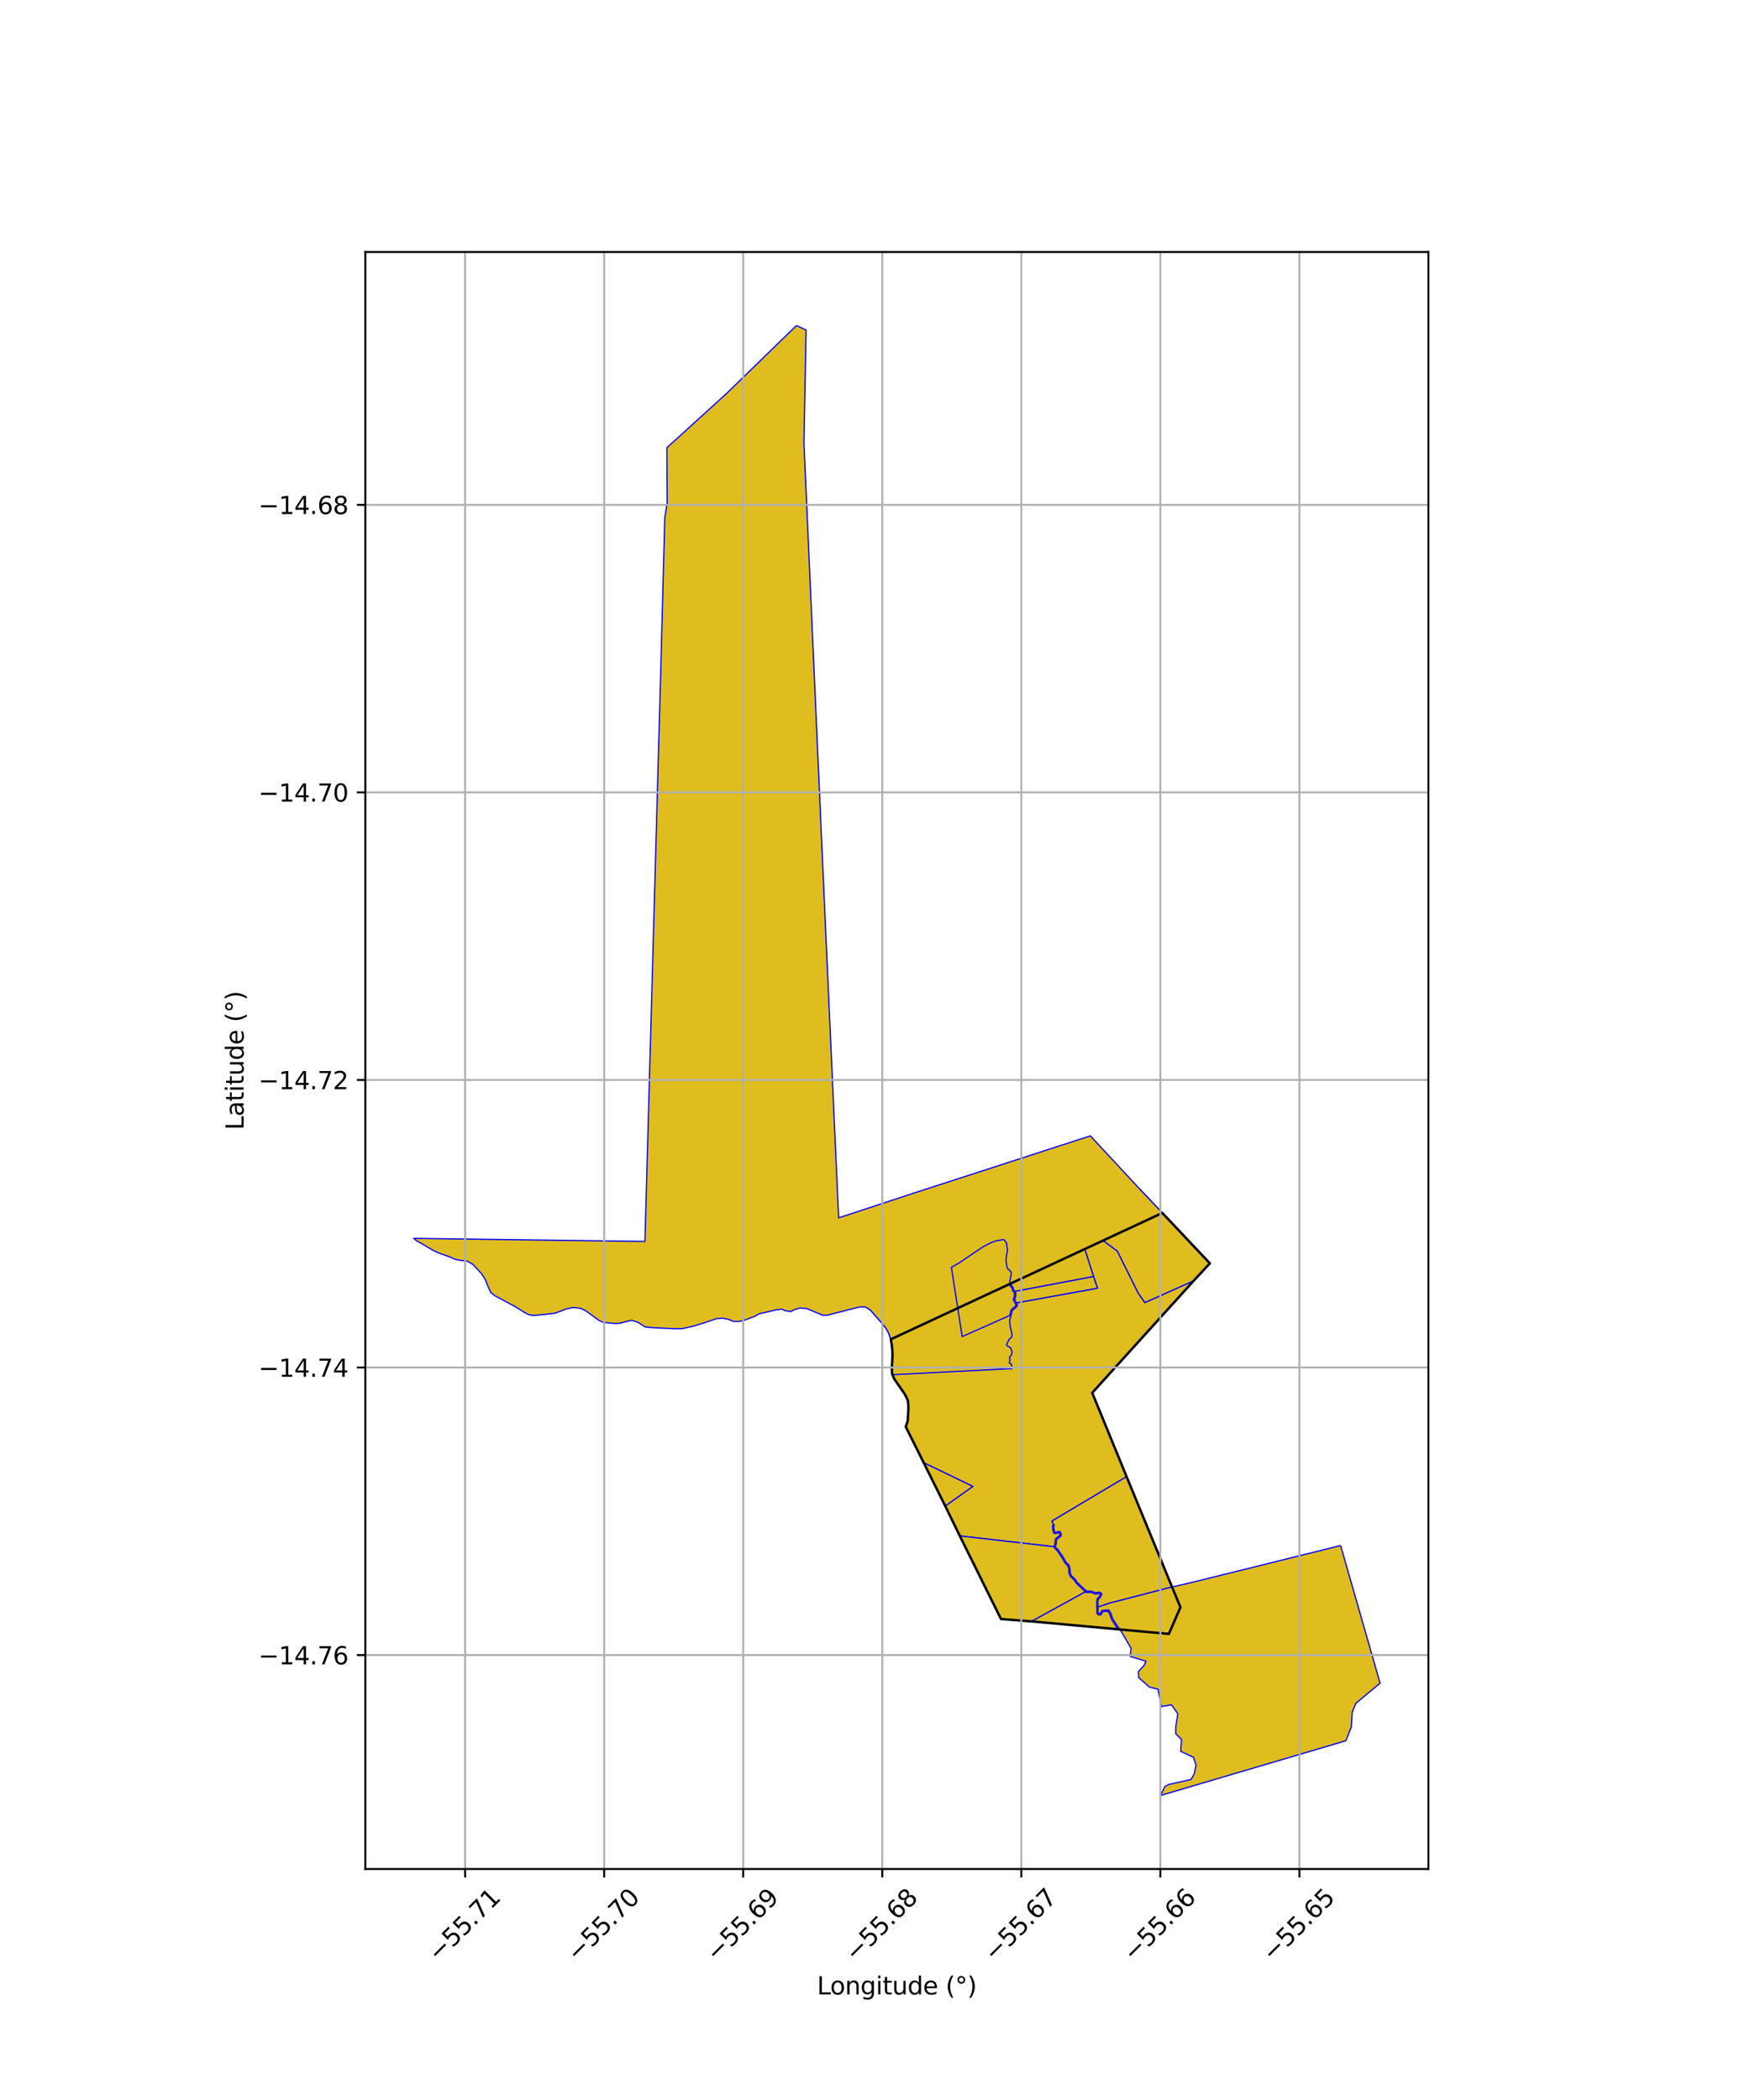 <?xml version="1.0" encoding="utf-8" standalone="no"?>
<!DOCTYPE svg PUBLIC "-//W3C//DTD SVG 1.1//EN"
  "http://www.w3.org/Graphics/SVG/1.1/DTD/svg11.dtd">
<svg xmlns:xlink="http://www.w3.org/1999/xlink" width="720pt" height="864pt" viewBox="0 0 720 864" xmlns="http://www.w3.org/2000/svg" version="1.1">
 <defs>
  <style type="text/css">*{stroke-linejoin: round; stroke-linecap: butt}</style>
 </defs>
 <g id="figure_1">
  <g id="patch_1">
   <path d="M 0 864 
L 720 864 
L 720 0 
L 0 0 
z
" style="fill: #ffffff"/>
  </g>
  <g id="axes_1">
   <g id="patch_2">
    <path d="M 150.313 768.96 
L 587.687 768.96 
L 587.687 103.68 
L 150.313 103.68 
z
" style="fill: #ffffff"/>
   </g>
   <g id="PatchCollection_1">
    <path d="M 391.438 521.417 
L 395.863 549.909 
L 415.391 541.249 
L 414.893 542.971 
L 415.027 545.563 
L 415.828 548.987 
L 415.751 549.843 
L 414.79 550.608 
L 413.492 553.33 
L 414.127 554.234 
L 415.284 554.801 
L 415.872 556.328 
L 415.513 557.43 
L 414.803 558.13 
L 414.992 559.612 
L 414.634 560.988 
L 415.836 561.757 
L 415.821 563.103 
L 367.16 565.597 
L 367.049 565.354 
L 366.903 562.983 
L 367.195 557.917 
L 367.133 555.403 
L 366.844 552.959 
L 366.453 550.777 
L 365.567 548.401 
L 364.43 546.368 
L 362.979 544.57 
L 358.129 539.018 
L 357.575 538.673 
L 357.713 535.209 
L 388.072 523.33 
L 391.438 521.417 
" clip-path="url(#p657cdd2147)" style="fill: #e0bd1f; stroke: #0000ff; stroke-width: 0.5"/>
    <path d="M 478.101 498.931 
L 497.77 519.78 
L 491.114 526.933 
L 449.369 573.049 
L 463.508 607.528 
L 482.207 652.922 
L 485.662 661.298 
L 480.893 672.229 
L 460.846 670.419 
L 459.953 670.324 
L 424.404 667.09 
L 411.839 666.116 
L 394.891 631.917 
L 388.901 619.614 
L 380.04 601.799 
L 372.656 587.023 
L 373.48 584.542 
L 373.525 583.655 
L 373.754 579.096 
L 373.539 576.198 
L 372.274 573.628 
L 367.969 567.388 
L 367.16 565.597 
L 367.049 565.354 
L 366.903 562.983 
L 367.195 557.917 
L 367.133 555.403 
L 366.844 552.959 
L 366.499 551.027 
L 476.753 499.72 
L 478.101 498.931 
" clip-path="url(#p657cdd2147)" style="fill: #e0bd1f; stroke: #0000ff; stroke-width: 0.5"/>
    <path d="M 445.149 503.987 
L 459.705 514.731 
L 468.272 531.94 
L 471.037 535.914 
L 491.114 526.933 
L 449.369 573.049 
L 463.508 607.528 
L 432.777 625.817 
L 433.437 627.173 
L 433.086 627.735 
L 433.017 628.514 
L 433.453 630.712 
L 434.146 630.99 
L 435.787 630.643 
L 436.027 631.013 
L 436.076 631.621 
L 434.3 633.057 
L 434.112 633.869 
L 434.074 635.008 
L 433.661 636.367 
L 394.891 631.917 
L 388.901 619.614 
L 400.235 611.55 
L 380.04 601.799 
L 372.656 587.023 
L 373.48 584.542 
L 373.525 583.655 
L 373.754 579.096 
L 373.539 576.198 
L 372.274 573.628 
L 367.969 567.388 
L 367.16 565.597 
L 415.821 563.103 
L 416.238 563.27 
L 416.122 561.305 
L 415.246 560.746 
L 415.532 559.649 
L 415.364 558.326 
L 415.979 557.721 
L 416.436 556.311 
L 415.704 554.413 
L 414.483 553.814 
L 414.105 553.278 
L 415.216 550.951 
L 416.261 550.121 
L 416.363 548.948 
L 415.554 545.487 
L 415.429 543.034 
L 416.587 539.023 
L 417.833 538.079 
L 418.699 536.988 
L 418.187 536.027 
L 451.54 529.99 
L 449.919 525.205 
L 443.445 505.006 
L 445.149 503.987 
" clip-path="url(#p657cdd2147)" style="fill: #e0bd1f; stroke: #0000ff; stroke-width: 0.5"/>
    <path d="M 380.04 601.799 
L 400.235 611.55 
L 388.901 619.614 
L 380.04 601.799 
" clip-path="url(#p657cdd2147)" style="fill: #e0bd1f; stroke: #0000ff; stroke-width: 0.5"/>
    <path d="M 394.891 631.917 
L 433.661 636.367 
L 433.85 636.93 
L 434.956 637.949 
L 436.96 640.927 
L 438.301 643.25 
L 439.317 644.175 
L 439.733 645.579 
L 439.754 646.972 
L 440.267 648.502 
L 441.861 650.004 
L 442.821 651.425 
L 446.558 654.929 
L 424.404 667.09 
L 411.839 666.116 
L 394.891 631.917 
" clip-path="url(#p657cdd2147)" style="fill: #e0bd1f; stroke: #0000ff; stroke-width: 0.5"/>
    <path d="M 443.445 505.006 
L 449.919 525.205 
L 417.644 531.316 
L 417.11 530.779 
L 416.803 529.633 
L 416.136 528.923 
L 415.983 527.316 
L 416.557 524.386 
L 416.554 523.376 
L 415.983 522.444 
L 415.022 521.668 
L 414.685 520.484 
L 414.463 518.77 
L 414.48 517.605 
L 414.717 516.195 
L 415.078 514.45 
L 414.847 513.041 
L 414.631 511.199 
L 413.614 509.926 
L 416.792 509.88 
L 420.284 509.893 
L 423.517 510.11 
L 427.163 509.739 
L 430.436 509.385 
L 433.688 509.043 
L 436.631 508.718 
L 439.685 507.586 
L 442.312 505.994 
L 443.445 505.006 
" clip-path="url(#p657cdd2147)" style="fill: #e0bd1f; stroke: #0000ff; stroke-width: 0.5"/>
    <path d="M 446.558 654.929 
L 446.795 655.15 
L 448.866 655.19 
L 450.712 655.852 
L 452.203 655.614 
L 452.492 655.683 
L 452.724 655.954 
L 452.293 656.825 
L 451.418 657.76 
L 451.186 658.787 
L 451.257 662.195 
L 451.256 663.759 
L 451.918 664.389 
L 452.927 664.418 
L 453.727 663.076 
L 455.847 662.898 
L 456.439 663.748 
L 457.342 666.272 
L 459.165 669.115 
L 459.953 670.324 
L 424.404 667.09 
L 446.558 654.929 
" clip-path="url(#p657cdd2147)" style="fill: #e0bd1f; stroke: #0000ff; stroke-width: 0.5"/>
    <path d="M 463.508 607.528 
L 482.207 652.922 
L 456.233 659.658 
L 451.767 661.181 
L 451.718 658.841 
L 451.904 658.021 
L 452.734 657.134 
L 453.358 655.873 
L 452.781 655.201 
L 452.224 655.07 
L 450.763 655.303 
L 448.963 654.657 
L 447.008 654.62 
L 443.226 651.075 
L 442.268 649.655 
L 440.728 648.204 
L 440.283 646.88 
L 440.264 645.498 
L 439.784 643.879 
L 438.719 642.908 
L 437.411 640.642 
L 435.361 637.597 
L 434.309 636.629 
L 434.219 636.358 
L 434.603 635.096 
L 434.641 633.939 
L 434.775 633.358 
L 436.629 631.861 
L 436.545 630.835 
L 436.035 630.043 
L 434.193 630.433 
L 433.918 630.323 
L 433.554 628.484 
L 433.615 627.782 
L 433.756 627.606 
L 433.437 627.173 
L 432.777 625.817 
L 463.508 607.528 
" clip-path="url(#p657cdd2147)" style="fill: #e0bd1f; stroke: #0000ff; stroke-width: 0.5"/>
    <path d="M 468.778 489.062 
L 478.101 498.931 
L 497.77 519.78 
L 491.114 526.933 
L 471.037 535.914 
L 468.272 531.94 
L 459.705 514.731 
L 445.149 503.987 
L 445.641 503.047 
L 468.778 489.062 
" clip-path="url(#p657cdd2147)" style="fill: #e0bd1f; stroke: #0000ff; stroke-width: 0.5"/>
    <path d="M 482.207 652.922 
L 485.662 661.298 
L 480.893 672.229 
L 460.846 670.419 
L 459.611 668.824 
L 457.82 666.034 
L 456.916 663.5 
L 456.106 662.34 
L 453.411 662.565 
L 452.632 663.874 
L 452.136 663.86 
L 451.787 663.529 
L 451.79 662.19 
L 451.767 661.181 
L 456.233 659.658 
L 482.207 652.922 
" clip-path="url(#p657cdd2147)" style="fill: #e0bd1f; stroke: #0000ff; stroke-width: 0.5"/>
    <path d="M 551.573 635.872 
L 567.806 692.515 
L 557.839 700.777 
L 556.345 704.421 
L 555.972 710.548 
L 553.734 716.193 
L 477.433 738.72 
L 479.268 735.031 
L 480.745 734.207 
L 490.012 732.132 
L 491.324 729.868 
L 492.101 726.249 
L 491.057 723.029 
L 485.757 720.537 
L 486.087 715.618 
L 483.729 713.316 
L 483.741 710.369 
L 484.585 705.115 
L 481.998 701.412 
L 477.881 702.128 
L 476.411 694.95 
L 472.919 694.137 
L 468.48 690.191 
L 468.367 687.745 
L 470.748 685.121 
L 471.467 683.468 
L 464.961 681.477 
L 465.35 678.175 
L 460.846 670.419 
L 480.893 672.229 
L 485.662 661.298 
L 482.207 652.922 
L 490.334 651.059 
L 551.573 635.872 
" clip-path="url(#p657cdd2147)" style="fill: #e0bd1f; stroke: #0000ff; stroke-width: 0.5"/>
    <path d="M 327.705 133.92 
L 331.658 135.811 
L 330.769 182.593 
L 331.02 187.838 
L 339.061 368.668 
L 345.046 501.059 
L 375.762 490.938 
L 448.6 467.322 
L 468.778 489.062 
L 478.101 498.931 
L 476.753 499.72 
L 366.499 551.027 
L 366.453 550.777 
L 365.567 548.401 
L 364.43 546.368 
L 362.979 544.57 
L 358.129 539.018 
L 357.575 538.673 
L 356.512 538.01 
L 356.044 537.718 
L 353.651 537.718 
L 340.461 541.088 
L 339.174 541.111 
L 338.472 541.123 
L 331.926 538.388 
L 329.078 538.132 
L 326.715 538.899 
L 325.271 539.618 
L 322.824 539.183 
L 321.597 538.623 
L 318.816 539.028 
L 314.19 540.122 
L 312.256 540.546 
L 310.314 541.717 
L 309.272 542.023 
L 305.874 543.33 
L 303.799 543.703 
L 301.715 543.648 
L 299.834 542.874 
L 297.49 542.36 
L 294.871 542.505 
L 290.118 544.113 
L 285.439 545.589 
L 280.634 546.652 
L 278.221 546.69 
L 272.362 546.43 
L 267.412 546.168 
L 265.521 545.967 
L 262.386 544 
L 259.856 543.218 
L 257.247 543.824 
L 254.896 544.459 
L 252.981 544.542 
L 250.442 544.283 
L 248.268 544.066 
L 246.533 543.328 
L 241.02 539.304 
L 238.832 538.283 
L 235.949 537.909 
L 232.995 538.535 
L 228.273 540.323 
L 224.1 540.778 
L 220.488 541.136 
L 218.999 541.156 
L 218.132 541.008 
L 217.262 540.789 
L 215.799 539.984 
L 211.754 537.473 
L 203.574 533.102 
L 202.077 531.898 
L 201.129 530.169 
L 199.761 526.662 
L 198.266 524.225 
L 196.411 522.191 
L 194.508 520.17 
L 191.952 518.778 
L 189.346 518.53 
L 187.191 518.127 
L 185.132 517.168 
L 180.315 515.454 
L 178.109 514.399 
L 173.665 511.756 
L 171.332 510.455 
L 170.194 509.507 
L 265.345 510.761 
L 271.956 271.87 
L 273.51 213.027 
L 274.5 206.86 
L 274.365 184.203 
L 298.928 161.885 
L 327.705 133.92 
" clip-path="url(#p657cdd2147)" style="fill: #e0bd1f; stroke: #0000ff; stroke-width: 0.5"/>
    <path d="M 413.045 509.987 
L 414.121 511.411 
L 414.32 513.117 
L 414.537 514.438 
L 414.196 516.096 
L 413.951 517.555 
L 413.93 518.801 
L 414.164 520.592 
L 414.556 521.979 
L 415.58 522.804 
L 416.023 523.529 
L 416.025 524.335 
L 415.448 527.29 
L 415.624 529.158 
L 416.325 529.903 
L 416.635 531.056 
L 417.321 531.75 
L 417.406 533.027 
L 416.881 534.708 
L 418.065 536.931 
L 417.46 537.693 
L 416.126 538.702 
L 415.391 541.249 
L 395.863 549.909 
L 391.438 521.417 
L 394.718 519.555 
L 398.02 517.296 
L 401.023 515.258 
L 404.519 512.938 
L 407.636 511.308 
L 410.046 510.453 
L 413.045 509.987 
" clip-path="url(#p657cdd2147)" style="fill: #e0bd1f; stroke: #0000ff; stroke-width: 0.5"/>
    <path d="M 449.919 525.205 
L 451.54 529.99 
L 418.187 536.027 
L 417.456 534.653 
L 417.943 533.092 
L 417.838 531.513 
L 417.644 531.316 
L 449.919 525.205 
" clip-path="url(#p657cdd2147)" style="fill: #e0bd1f; stroke: #0000ff; stroke-width: 0.5"/>
   </g>
   <g id="PatchCollection_2">
    <path d="M 478.101 498.931 
L 497.77 519.78 
L 491.114 526.933 
L 449.369 573.049 
L 463.508 607.528 
L 482.207 652.922 
L 485.662 661.298 
L 480.893 672.229 
L 460.846 670.419 
L 459.953 670.324 
L 424.404 667.09 
L 411.839 666.116 
L 394.891 631.917 
L 388.901 619.614 
L 380.04 601.799 
L 372.656 587.023 
L 373.48 584.542 
L 373.525 583.655 
L 373.754 579.096 
L 373.539 576.198 
L 372.274 573.628 
L 367.969 567.388 
L 367.16 565.597 
L 367.049 565.354 
L 366.903 562.983 
L 367.195 557.917 
L 367.133 555.403 
L 366.844 552.959 
L 366.499 551.027 
L 476.753 499.72 
L 478.101 498.931 
" clip-path="url(#p657cdd2147)" style="fill: none; stroke: #000000"/>
   </g>
   <g id="matplotlib.axis_1">
    <g id="xtick_1">
     <g id="line2d_1">
      <path d="M 191.363 768.96 
L 191.363 103.68 
" clip-path="url(#p657cdd2147)" style="fill: none; stroke: #b0b0b0; stroke-width: 0.8; stroke-linecap: square"/>
     </g>
     <g id="line2d_2">
      <defs>
       <path id="mef4db16b84" d="M 0 0 
L 0 3.5 
" style="stroke: #000000; stroke-width: 0.8"/>
      </defs>
      <g>
       <use xlink:href="#mef4db16b84" x="191.363" y="768.96" style="stroke: #000000; stroke-width: 0.8"/>
      </g>
     </g>
     <g id="text_1">
      <!-- −55.71 -->
      <g transform="translate(180.23 807.501) rotate(-45) scale(0.1 -0.1)">
       <defs>
        <path id="DejaVuSans-2212" d="M 678 2272 
L 4684 2272 
L 4684 1741 
L 678 1741 
L 678 2272 
z
" transform="scale(0.016)"/>
        <path id="DejaVuSans-35" d="M 691 4666 
L 3169 4666 
L 3169 4134 
L 1269 4134 
L 1269 2991 
Q 1406 3038 1543 3061 
Q 1681 3084 1819 3084 
Q 2600 3084 3056 2656 
Q 3513 2228 3513 1497 
Q 3513 744 3044 326 
Q 2575 -91 1722 -91 
Q 1428 -91 1123 -41 
Q 819 9 494 109 
L 494 744 
Q 775 591 1075 516 
Q 1375 441 1709 441 
Q 2250 441 2565 725 
Q 2881 1009 2881 1497 
Q 2881 1984 2565 2268 
Q 2250 2553 1709 2553 
Q 1456 2553 1204 2497 
Q 953 2441 691 2322 
L 691 4666 
z
" transform="scale(0.016)"/>
        <path id="DejaVuSans-2e" d="M 684 794 
L 1344 794 
L 1344 0 
L 684 0 
L 684 794 
z
" transform="scale(0.016)"/>
        <path id="DejaVuSans-37" d="M 525 4666 
L 3525 4666 
L 3525 4397 
L 1831 0 
L 1172 0 
L 2766 4134 
L 525 4134 
L 525 4666 
z
" transform="scale(0.016)"/>
        <path id="DejaVuSans-31" d="M 794 531 
L 1825 531 
L 1825 4091 
L 703 3866 
L 703 4441 
L 1819 4666 
L 2450 4666 
L 2450 531 
L 3481 531 
L 3481 0 
L 794 0 
L 794 531 
z
" transform="scale(0.016)"/>
       </defs>
       <use xlink:href="#DejaVuSans-2212"/>
       <use xlink:href="#DejaVuSans-35" transform="translate(83.789 0)"/>
       <use xlink:href="#DejaVuSans-35" transform="translate(147.412 0)"/>
       <use xlink:href="#DejaVuSans-2e" transform="translate(211.035 0)"/>
       <use xlink:href="#DejaVuSans-37" transform="translate(242.822 0)"/>
       <use xlink:href="#DejaVuSans-31" transform="translate(306.445 0)"/>
      </g>
     </g>
    </g>
    <g id="xtick_2">
     <g id="line2d_3">
      <path d="M 248.571 768.96 
L 248.571 103.68 
" clip-path="url(#p657cdd2147)" style="fill: none; stroke: #b0b0b0; stroke-width: 0.8; stroke-linecap: square"/>
     </g>
     <g id="line2d_4">
      <g>
       <use xlink:href="#mef4db16b84" x="248.571" y="768.96" style="stroke: #000000; stroke-width: 0.8"/>
      </g>
     </g>
     <g id="text_2">
      <!-- −55.70 -->
      <g transform="translate(237.438 807.501) rotate(-45) scale(0.1 -0.1)">
       <defs>
        <path id="DejaVuSans-30" d="M 2034 4250 
Q 1547 4250 1301 3770 
Q 1056 3291 1056 2328 
Q 1056 1369 1301 889 
Q 1547 409 2034 409 
Q 2525 409 2770 889 
Q 3016 1369 3016 2328 
Q 3016 3291 2770 3770 
Q 2525 4250 2034 4250 
z
M 2034 4750 
Q 2819 4750 3233 4129 
Q 3647 3509 3647 2328 
Q 3647 1150 3233 529 
Q 2819 -91 2034 -91 
Q 1250 -91 836 529 
Q 422 1150 422 2328 
Q 422 3509 836 4129 
Q 1250 4750 2034 4750 
z
" transform="scale(0.016)"/>
       </defs>
       <use xlink:href="#DejaVuSans-2212"/>
       <use xlink:href="#DejaVuSans-35" transform="translate(83.789 0)"/>
       <use xlink:href="#DejaVuSans-35" transform="translate(147.412 0)"/>
       <use xlink:href="#DejaVuSans-2e" transform="translate(211.035 0)"/>
       <use xlink:href="#DejaVuSans-37" transform="translate(242.822 0)"/>
       <use xlink:href="#DejaVuSans-30" transform="translate(306.445 0)"/>
      </g>
     </g>
    </g>
    <g id="xtick_3">
     <g id="line2d_5">
      <path d="M 305.78 768.96 
L 305.78 103.68 
" clip-path="url(#p657cdd2147)" style="fill: none; stroke: #b0b0b0; stroke-width: 0.8; stroke-linecap: square"/>
     </g>
     <g id="line2d_6">
      <g>
       <use xlink:href="#mef4db16b84" x="305.78" y="768.96" style="stroke: #000000; stroke-width: 0.8"/>
      </g>
     </g>
     <g id="text_3">
      <!-- −55.69 -->
      <g transform="translate(294.647 807.501) rotate(-45) scale(0.1 -0.1)">
       <defs>
        <path id="DejaVuSans-36" d="M 2113 2584 
Q 1688 2584 1439 2293 
Q 1191 2003 1191 1497 
Q 1191 994 1439 701 
Q 1688 409 2113 409 
Q 2538 409 2786 701 
Q 3034 994 3034 1497 
Q 3034 2003 2786 2293 
Q 2538 2584 2113 2584 
z
M 3366 4563 
L 3366 3988 
Q 3128 4100 2886 4159 
Q 2644 4219 2406 4219 
Q 1781 4219 1451 3797 
Q 1122 3375 1075 2522 
Q 1259 2794 1537 2939 
Q 1816 3084 2150 3084 
Q 2853 3084 3261 2657 
Q 3669 2231 3669 1497 
Q 3669 778 3244 343 
Q 2819 -91 2113 -91 
Q 1303 -91 875 529 
Q 447 1150 447 2328 
Q 447 3434 972 4092 
Q 1497 4750 2381 4750 
Q 2619 4750 2861 4703 
Q 3103 4656 3366 4563 
z
" transform="scale(0.016)"/>
        <path id="DejaVuSans-39" d="M 703 97 
L 703 672 
Q 941 559 1184 500 
Q 1428 441 1663 441 
Q 2288 441 2617 861 
Q 2947 1281 2994 2138 
Q 2813 1869 2534 1725 
Q 2256 1581 1919 1581 
Q 1219 1581 811 2004 
Q 403 2428 403 3163 
Q 403 3881 828 4315 
Q 1253 4750 1959 4750 
Q 2769 4750 3195 4129 
Q 3622 3509 3622 2328 
Q 3622 1225 3098 567 
Q 2575 -91 1691 -91 
Q 1453 -91 1209 -44 
Q 966 3 703 97 
z
M 1959 2075 
Q 2384 2075 2632 2365 
Q 2881 2656 2881 3163 
Q 2881 3666 2632 3958 
Q 2384 4250 1959 4250 
Q 1534 4250 1286 3958 
Q 1038 3666 1038 3163 
Q 1038 2656 1286 2365 
Q 1534 2075 1959 2075 
z
" transform="scale(0.016)"/>
       </defs>
       <use xlink:href="#DejaVuSans-2212"/>
       <use xlink:href="#DejaVuSans-35" transform="translate(83.789 0)"/>
       <use xlink:href="#DejaVuSans-35" transform="translate(147.412 0)"/>
       <use xlink:href="#DejaVuSans-2e" transform="translate(211.035 0)"/>
       <use xlink:href="#DejaVuSans-36" transform="translate(242.822 0)"/>
       <use xlink:href="#DejaVuSans-39" transform="translate(306.445 0)"/>
      </g>
     </g>
    </g>
    <g id="xtick_4">
     <g id="line2d_7">
      <path d="M 362.989 768.96 
L 362.989 103.68 
" clip-path="url(#p657cdd2147)" style="fill: none; stroke: #b0b0b0; stroke-width: 0.8; stroke-linecap: square"/>
     </g>
     <g id="line2d_8">
      <g>
       <use xlink:href="#mef4db16b84" x="362.989" y="768.96" style="stroke: #000000; stroke-width: 0.8"/>
      </g>
     </g>
     <g id="text_4">
      <!-- −55.68 -->
      <g transform="translate(351.856 807.501) rotate(-45) scale(0.1 -0.1)">
       <defs>
        <path id="DejaVuSans-38" d="M 2034 2216 
Q 1584 2216 1326 1975 
Q 1069 1734 1069 1313 
Q 1069 891 1326 650 
Q 1584 409 2034 409 
Q 2484 409 2743 651 
Q 3003 894 3003 1313 
Q 3003 1734 2745 1975 
Q 2488 2216 2034 2216 
z
M 1403 2484 
Q 997 2584 770 2862 
Q 544 3141 544 3541 
Q 544 4100 942 4425 
Q 1341 4750 2034 4750 
Q 2731 4750 3128 4425 
Q 3525 4100 3525 3541 
Q 3525 3141 3298 2862 
Q 3072 2584 2669 2484 
Q 3125 2378 3379 2068 
Q 3634 1759 3634 1313 
Q 3634 634 3220 271 
Q 2806 -91 2034 -91 
Q 1263 -91 848 271 
Q 434 634 434 1313 
Q 434 1759 690 2068 
Q 947 2378 1403 2484 
z
M 1172 3481 
Q 1172 3119 1398 2916 
Q 1625 2713 2034 2713 
Q 2441 2713 2670 2916 
Q 2900 3119 2900 3481 
Q 2900 3844 2670 4047 
Q 2441 4250 2034 4250 
Q 1625 4250 1398 4047 
Q 1172 3844 1172 3481 
z
" transform="scale(0.016)"/>
       </defs>
       <use xlink:href="#DejaVuSans-2212"/>
       <use xlink:href="#DejaVuSans-35" transform="translate(83.789 0)"/>
       <use xlink:href="#DejaVuSans-35" transform="translate(147.412 0)"/>
       <use xlink:href="#DejaVuSans-2e" transform="translate(211.035 0)"/>
       <use xlink:href="#DejaVuSans-36" transform="translate(242.822 0)"/>
       <use xlink:href="#DejaVuSans-38" transform="translate(306.445 0)"/>
      </g>
     </g>
    </g>
    <g id="xtick_5">
     <g id="line2d_9">
      <path d="M 420.198 768.96 
L 420.198 103.68 
" clip-path="url(#p657cdd2147)" style="fill: none; stroke: #b0b0b0; stroke-width: 0.8; stroke-linecap: square"/>
     </g>
     <g id="line2d_10">
      <g>
       <use xlink:href="#mef4db16b84" x="420.198" y="768.96" style="stroke: #000000; stroke-width: 0.8"/>
      </g>
     </g>
     <g id="text_5">
      <!-- −55.67 -->
      <g transform="translate(409.065 807.501) rotate(-45) scale(0.1 -0.1)">
       <use xlink:href="#DejaVuSans-2212"/>
       <use xlink:href="#DejaVuSans-35" transform="translate(83.789 0)"/>
       <use xlink:href="#DejaVuSans-35" transform="translate(147.412 0)"/>
       <use xlink:href="#DejaVuSans-2e" transform="translate(211.035 0)"/>
       <use xlink:href="#DejaVuSans-36" transform="translate(242.822 0)"/>
       <use xlink:href="#DejaVuSans-37" transform="translate(306.445 0)"/>
      </g>
     </g>
    </g>
    <g id="xtick_6">
     <g id="line2d_11">
      <path d="M 477.406 768.96 
L 477.406 103.68 
" clip-path="url(#p657cdd2147)" style="fill: none; stroke: #b0b0b0; stroke-width: 0.8; stroke-linecap: square"/>
     </g>
     <g id="line2d_12">
      <g>
       <use xlink:href="#mef4db16b84" x="477.406" y="768.96" style="stroke: #000000; stroke-width: 0.8"/>
      </g>
     </g>
     <g id="text_6">
      <!-- −55.66 -->
      <g transform="translate(466.273 807.501) rotate(-45) scale(0.1 -0.1)">
       <use xlink:href="#DejaVuSans-2212"/>
       <use xlink:href="#DejaVuSans-35" transform="translate(83.789 0)"/>
       <use xlink:href="#DejaVuSans-35" transform="translate(147.412 0)"/>
       <use xlink:href="#DejaVuSans-2e" transform="translate(211.035 0)"/>
       <use xlink:href="#DejaVuSans-36" transform="translate(242.822 0)"/>
       <use xlink:href="#DejaVuSans-36" transform="translate(306.445 0)"/>
      </g>
     </g>
    </g>
    <g id="xtick_7">
     <g id="line2d_13">
      <path d="M 534.615 768.96 
L 534.615 103.68 
" clip-path="url(#p657cdd2147)" style="fill: none; stroke: #b0b0b0; stroke-width: 0.8; stroke-linecap: square"/>
     </g>
     <g id="line2d_14">
      <g>
       <use xlink:href="#mef4db16b84" x="534.615" y="768.96" style="stroke: #000000; stroke-width: 0.8"/>
      </g>
     </g>
     <g id="text_7">
      <!-- −55.65 -->
      <g transform="translate(523.482 807.501) rotate(-45) scale(0.1 -0.1)">
       <use xlink:href="#DejaVuSans-2212"/>
       <use xlink:href="#DejaVuSans-35" transform="translate(83.789 0)"/>
       <use xlink:href="#DejaVuSans-35" transform="translate(147.412 0)"/>
       <use xlink:href="#DejaVuSans-2e" transform="translate(211.035 0)"/>
       <use xlink:href="#DejaVuSans-36" transform="translate(242.822 0)"/>
       <use xlink:href="#DejaVuSans-35" transform="translate(306.445 0)"/>
      </g>
     </g>
    </g>
    <g id="text_8">
     <!-- Longitude (°) -->
     <g transform="translate(336.14 820.57) scale(0.1 -0.1)">
      <defs>
       <path id="DejaVuSans-4c" d="M 628 4666 
L 1259 4666 
L 1259 531 
L 3531 531 
L 3531 0 
L 628 0 
L 628 4666 
z
" transform="scale(0.016)"/>
       <path id="DejaVuSans-6f" d="M 1959 3097 
Q 1497 3097 1228 2736 
Q 959 2375 959 1747 
Q 959 1119 1226 758 
Q 1494 397 1959 397 
Q 2419 397 2687 759 
Q 2956 1122 2956 1747 
Q 2956 2369 2687 2733 
Q 2419 3097 1959 3097 
z
M 1959 3584 
Q 2709 3584 3137 3096 
Q 3566 2609 3566 1747 
Q 3566 888 3137 398 
Q 2709 -91 1959 -91 
Q 1206 -91 779 398 
Q 353 888 353 1747 
Q 353 2609 779 3096 
Q 1206 3584 1959 3584 
z
" transform="scale(0.016)"/>
       <path id="DejaVuSans-6e" d="M 3513 2113 
L 3513 0 
L 2938 0 
L 2938 2094 
Q 2938 2591 2744 2837 
Q 2550 3084 2163 3084 
Q 1697 3084 1428 2787 
Q 1159 2491 1159 1978 
L 1159 0 
L 581 0 
L 581 3500 
L 1159 3500 
L 1159 2956 
Q 1366 3272 1645 3428 
Q 1925 3584 2291 3584 
Q 2894 3584 3203 3211 
Q 3513 2838 3513 2113 
z
" transform="scale(0.016)"/>
       <path id="DejaVuSans-67" d="M 2906 1791 
Q 2906 2416 2648 2759 
Q 2391 3103 1925 3103 
Q 1463 3103 1205 2759 
Q 947 2416 947 1791 
Q 947 1169 1205 825 
Q 1463 481 1925 481 
Q 2391 481 2648 825 
Q 2906 1169 2906 1791 
z
M 3481 434 
Q 3481 -459 3084 -895 
Q 2688 -1331 1869 -1331 
Q 1566 -1331 1297 -1286 
Q 1028 -1241 775 -1147 
L 775 -588 
Q 1028 -725 1275 -790 
Q 1522 -856 1778 -856 
Q 2344 -856 2625 -561 
Q 2906 -266 2906 331 
L 2906 616 
Q 2728 306 2450 153 
Q 2172 0 1784 0 
Q 1141 0 747 490 
Q 353 981 353 1791 
Q 353 2603 747 3093 
Q 1141 3584 1784 3584 
Q 2172 3584 2450 3431 
Q 2728 3278 2906 2969 
L 2906 3500 
L 3481 3500 
L 3481 434 
z
" transform="scale(0.016)"/>
       <path id="DejaVuSans-69" d="M 603 3500 
L 1178 3500 
L 1178 0 
L 603 0 
L 603 3500 
z
M 603 4863 
L 1178 4863 
L 1178 4134 
L 603 4134 
L 603 4863 
z
" transform="scale(0.016)"/>
       <path id="DejaVuSans-74" d="M 1172 4494 
L 1172 3500 
L 2356 3500 
L 2356 3053 
L 1172 3053 
L 1172 1153 
Q 1172 725 1289 603 
Q 1406 481 1766 481 
L 2356 481 
L 2356 0 
L 1766 0 
Q 1100 0 847 248 
Q 594 497 594 1153 
L 594 3053 
L 172 3053 
L 172 3500 
L 594 3500 
L 594 4494 
L 1172 4494 
z
" transform="scale(0.016)"/>
       <path id="DejaVuSans-75" d="M 544 1381 
L 544 3500 
L 1119 3500 
L 1119 1403 
Q 1119 906 1312 657 
Q 1506 409 1894 409 
Q 2359 409 2629 706 
Q 2900 1003 2900 1516 
L 2900 3500 
L 3475 3500 
L 3475 0 
L 2900 0 
L 2900 538 
Q 2691 219 2414 64 
Q 2138 -91 1772 -91 
Q 1169 -91 856 284 
Q 544 659 544 1381 
z
M 1991 3584 
L 1991 3584 
z
" transform="scale(0.016)"/>
       <path id="DejaVuSans-64" d="M 2906 2969 
L 2906 4863 
L 3481 4863 
L 3481 0 
L 2906 0 
L 2906 525 
Q 2725 213 2448 61 
Q 2172 -91 1784 -91 
Q 1150 -91 751 415 
Q 353 922 353 1747 
Q 353 2572 751 3078 
Q 1150 3584 1784 3584 
Q 2172 3584 2448 3432 
Q 2725 3281 2906 2969 
z
M 947 1747 
Q 947 1113 1208 752 
Q 1469 391 1925 391 
Q 2381 391 2643 752 
Q 2906 1113 2906 1747 
Q 2906 2381 2643 2742 
Q 2381 3103 1925 3103 
Q 1469 3103 1208 2742 
Q 947 2381 947 1747 
z
" transform="scale(0.016)"/>
       <path id="DejaVuSans-65" d="M 3597 1894 
L 3597 1613 
L 953 1613 
Q 991 1019 1311 708 
Q 1631 397 2203 397 
Q 2534 397 2845 478 
Q 3156 559 3463 722 
L 3463 178 
Q 3153 47 2828 -22 
Q 2503 -91 2169 -91 
Q 1331 -91 842 396 
Q 353 884 353 1716 
Q 353 2575 817 3079 
Q 1281 3584 2069 3584 
Q 2775 3584 3186 3129 
Q 3597 2675 3597 1894 
z
M 3022 2063 
Q 3016 2534 2758 2815 
Q 2500 3097 2075 3097 
Q 1594 3097 1305 2825 
Q 1016 2553 972 2059 
L 3022 2063 
z
" transform="scale(0.016)"/>
       <path id="DejaVuSans-20" transform="scale(0.016)"/>
       <path id="DejaVuSans-28" d="M 1984 4856 
Q 1566 4138 1362 3434 
Q 1159 2731 1159 2009 
Q 1159 1288 1364 580 
Q 1569 -128 1984 -844 
L 1484 -844 
Q 1016 -109 783 600 
Q 550 1309 550 2009 
Q 550 2706 781 3412 
Q 1013 4119 1484 4856 
L 1984 4856 
z
" transform="scale(0.016)"/>
       <path id="DejaVuSans-b0" d="M 1600 4347 
Q 1350 4347 1178 4173 
Q 1006 4000 1006 3750 
Q 1006 3503 1178 3333 
Q 1350 3163 1600 3163 
Q 1850 3163 2022 3333 
Q 2194 3503 2194 3750 
Q 2194 3997 2020 4172 
Q 1847 4347 1600 4347 
z
M 1600 4750 
Q 1800 4750 1984 4673 
Q 2169 4597 2303 4453 
Q 2447 4313 2519 4134 
Q 2591 3956 2591 3750 
Q 2591 3338 2302 3052 
Q 2013 2766 1594 2766 
Q 1172 2766 890 3047 
Q 609 3328 609 3750 
Q 609 4169 896 4459 
Q 1184 4750 1600 4750 
z
" transform="scale(0.016)"/>
       <path id="DejaVuSans-29" d="M 513 4856 
L 1013 4856 
Q 1481 4119 1714 3412 
Q 1947 2706 1947 2009 
Q 1947 1309 1714 600 
Q 1481 -109 1013 -844 
L 513 -844 
Q 928 -128 1133 580 
Q 1338 1288 1338 2009 
Q 1338 2731 1133 3434 
Q 928 4138 513 4856 
z
" transform="scale(0.016)"/>
      </defs>
      <use xlink:href="#DejaVuSans-4c"/>
      <use xlink:href="#DejaVuSans-6f" transform="translate(53.963 0)"/>
      <use xlink:href="#DejaVuSans-6e" transform="translate(115.145 0)"/>
      <use xlink:href="#DejaVuSans-67" transform="translate(178.523 0)"/>
      <use xlink:href="#DejaVuSans-69" transform="translate(242 0)"/>
      <use xlink:href="#DejaVuSans-74" transform="translate(269.783 0)"/>
      <use xlink:href="#DejaVuSans-75" transform="translate(308.992 0)"/>
      <use xlink:href="#DejaVuSans-64" transform="translate(372.371 0)"/>
      <use xlink:href="#DejaVuSans-65" transform="translate(435.848 0)"/>
      <use xlink:href="#DejaVuSans-20" transform="translate(497.371 0)"/>
      <use xlink:href="#DejaVuSans-28" transform="translate(529.158 0)"/>
      <use xlink:href="#DejaVuSans-b0" transform="translate(568.172 0)"/>
      <use xlink:href="#DejaVuSans-29" transform="translate(618.172 0)"/>
     </g>
    </g>
   </g>
   <g id="matplotlib.axis_2">
    <g id="ytick_1">
     <g id="line2d_15">
      <path d="M 150.313 680.953 
L 587.687 680.953 
" clip-path="url(#p657cdd2147)" style="fill: none; stroke: #b0b0b0; stroke-width: 0.8; stroke-linecap: square"/>
     </g>
     <g id="line2d_16">
      <defs>
       <path id="meafb39d502" d="M 0 0 
L -3.5 0 
" style="stroke: #000000; stroke-width: 0.8"/>
      </defs>
      <g>
       <use xlink:href="#meafb39d502" x="150.313" y="680.953" style="stroke: #000000; stroke-width: 0.8"/>
      </g>
     </g>
     <g id="text_9">
      <!-- −14.76 -->
      <g transform="translate(106.305 684.752) scale(0.1 -0.1)">
       <defs>
        <path id="DejaVuSans-34" d="M 2419 4116 
L 825 1625 
L 2419 1625 
L 2419 4116 
z
M 2253 4666 
L 3047 4666 
L 3047 1625 
L 3713 1625 
L 3713 1100 
L 3047 1100 
L 3047 0 
L 2419 0 
L 2419 1100 
L 313 1100 
L 313 1709 
L 2253 4666 
z
" transform="scale(0.016)"/>
       </defs>
       <use xlink:href="#DejaVuSans-2212"/>
       <use xlink:href="#DejaVuSans-31" transform="translate(83.789 0)"/>
       <use xlink:href="#DejaVuSans-34" transform="translate(147.412 0)"/>
       <use xlink:href="#DejaVuSans-2e" transform="translate(211.035 0)"/>
       <use xlink:href="#DejaVuSans-37" transform="translate(242.822 0)"/>
       <use xlink:href="#DejaVuSans-36" transform="translate(306.445 0)"/>
      </g>
     </g>
    </g>
    <g id="ytick_2">
     <g id="line2d_17">
      <path d="M 150.313 562.639 
L 587.687 562.639 
" clip-path="url(#p657cdd2147)" style="fill: none; stroke: #b0b0b0; stroke-width: 0.8; stroke-linecap: square"/>
     </g>
     <g id="line2d_18">
      <g>
       <use xlink:href="#meafb39d502" x="150.313" y="562.639" style="stroke: #000000; stroke-width: 0.8"/>
      </g>
     </g>
     <g id="text_10">
      <!-- −14.74 -->
      <g transform="translate(106.305 566.439) scale(0.1 -0.1)">
       <use xlink:href="#DejaVuSans-2212"/>
       <use xlink:href="#DejaVuSans-31" transform="translate(83.789 0)"/>
       <use xlink:href="#DejaVuSans-34" transform="translate(147.412 0)"/>
       <use xlink:href="#DejaVuSans-2e" transform="translate(211.035 0)"/>
       <use xlink:href="#DejaVuSans-37" transform="translate(242.822 0)"/>
       <use xlink:href="#DejaVuSans-34" transform="translate(306.445 0)"/>
      </g>
     </g>
    </g>
    <g id="ytick_3">
     <g id="line2d_19">
      <path d="M 150.313 444.326 
L 587.687 444.326 
" clip-path="url(#p657cdd2147)" style="fill: none; stroke: #b0b0b0; stroke-width: 0.8; stroke-linecap: square"/>
     </g>
     <g id="line2d_20">
      <g>
       <use xlink:href="#meafb39d502" x="150.313" y="444.326" style="stroke: #000000; stroke-width: 0.8"/>
      </g>
     </g>
     <g id="text_11">
      <!-- −14.72 -->
      <g transform="translate(106.305 448.125) scale(0.1 -0.1)">
       <defs>
        <path id="DejaVuSans-32" d="M 1228 531 
L 3431 531 
L 3431 0 
L 469 0 
L 469 531 
Q 828 903 1448 1529 
Q 2069 2156 2228 2338 
Q 2531 2678 2651 2914 
Q 2772 3150 2772 3378 
Q 2772 3750 2511 3984 
Q 2250 4219 1831 4219 
Q 1534 4219 1204 4116 
Q 875 4013 500 3803 
L 500 4441 
Q 881 4594 1212 4672 
Q 1544 4750 1819 4750 
Q 2544 4750 2975 4387 
Q 3406 4025 3406 3419 
Q 3406 3131 3298 2873 
Q 3191 2616 2906 2266 
Q 2828 2175 2409 1742 
Q 1991 1309 1228 531 
z
" transform="scale(0.016)"/>
       </defs>
       <use xlink:href="#DejaVuSans-2212"/>
       <use xlink:href="#DejaVuSans-31" transform="translate(83.789 0)"/>
       <use xlink:href="#DejaVuSans-34" transform="translate(147.412 0)"/>
       <use xlink:href="#DejaVuSans-2e" transform="translate(211.035 0)"/>
       <use xlink:href="#DejaVuSans-37" transform="translate(242.822 0)"/>
       <use xlink:href="#DejaVuSans-32" transform="translate(306.445 0)"/>
      </g>
     </g>
    </g>
    <g id="ytick_4">
     <g id="line2d_21">
      <path d="M 150.313 326.013 
L 587.687 326.013 
" clip-path="url(#p657cdd2147)" style="fill: none; stroke: #b0b0b0; stroke-width: 0.8; stroke-linecap: square"/>
     </g>
     <g id="line2d_22">
      <g>
       <use xlink:href="#meafb39d502" x="150.313" y="326.013" style="stroke: #000000; stroke-width: 0.8"/>
      </g>
     </g>
     <g id="text_12">
      <!-- −14.70 -->
      <g transform="translate(106.305 329.812) scale(0.1 -0.1)">
       <use xlink:href="#DejaVuSans-2212"/>
       <use xlink:href="#DejaVuSans-31" transform="translate(83.789 0)"/>
       <use xlink:href="#DejaVuSans-34" transform="translate(147.412 0)"/>
       <use xlink:href="#DejaVuSans-2e" transform="translate(211.035 0)"/>
       <use xlink:href="#DejaVuSans-37" transform="translate(242.822 0)"/>
       <use xlink:href="#DejaVuSans-30" transform="translate(306.445 0)"/>
      </g>
     </g>
    </g>
    <g id="ytick_5">
     <g id="line2d_23">
      <path d="M 150.313 207.7 
L 587.687 207.7 
" clip-path="url(#p657cdd2147)" style="fill: none; stroke: #b0b0b0; stroke-width: 0.8; stroke-linecap: square"/>
     </g>
     <g id="line2d_24">
      <g>
       <use xlink:href="#meafb39d502" x="150.313" y="207.7" style="stroke: #000000; stroke-width: 0.8"/>
      </g>
     </g>
     <g id="text_13">
      <!-- −14.68 -->
      <g transform="translate(106.305 211.499) scale(0.1 -0.1)">
       <use xlink:href="#DejaVuSans-2212"/>
       <use xlink:href="#DejaVuSans-31" transform="translate(83.789 0)"/>
       <use xlink:href="#DejaVuSans-34" transform="translate(147.412 0)"/>
       <use xlink:href="#DejaVuSans-2e" transform="translate(211.035 0)"/>
       <use xlink:href="#DejaVuSans-36" transform="translate(242.822 0)"/>
       <use xlink:href="#DejaVuSans-38" transform="translate(306.445 0)"/>
      </g>
     </g>
    </g>
    <g id="text_14">
     <!-- Latitude (°) -->
     <g transform="translate(100.226 464.89) rotate(-90) scale(0.1 -0.1)">
      <defs>
       <path id="DejaVuSans-61" d="M 2194 1759 
Q 1497 1759 1228 1600 
Q 959 1441 959 1056 
Q 959 750 1161 570 
Q 1363 391 1709 391 
Q 2188 391 2477 730 
Q 2766 1069 2766 1631 
L 2766 1759 
L 2194 1759 
z
M 3341 1997 
L 3341 0 
L 2766 0 
L 2766 531 
Q 2569 213 2275 61 
Q 1981 -91 1556 -91 
Q 1019 -91 701 211 
Q 384 513 384 1019 
Q 384 1609 779 1909 
Q 1175 2209 1959 2209 
L 2766 2209 
L 2766 2266 
Q 2766 2663 2505 2880 
Q 2244 3097 1772 3097 
Q 1472 3097 1187 3025 
Q 903 2953 641 2809 
L 641 3341 
Q 956 3463 1253 3523 
Q 1550 3584 1831 3584 
Q 2591 3584 2966 3190 
Q 3341 2797 3341 1997 
z
" transform="scale(0.016)"/>
      </defs>
      <use xlink:href="#DejaVuSans-4c"/>
      <use xlink:href="#DejaVuSans-61" transform="translate(55.713 0)"/>
      <use xlink:href="#DejaVuSans-74" transform="translate(116.992 0)"/>
      <use xlink:href="#DejaVuSans-69" transform="translate(156.201 0)"/>
      <use xlink:href="#DejaVuSans-74" transform="translate(183.984 0)"/>
      <use xlink:href="#DejaVuSans-75" transform="translate(223.193 0)"/>
      <use xlink:href="#DejaVuSans-64" transform="translate(286.572 0)"/>
      <use xlink:href="#DejaVuSans-65" transform="translate(350.049 0)"/>
      <use xlink:href="#DejaVuSans-20" transform="translate(411.572 0)"/>
      <use xlink:href="#DejaVuSans-28" transform="translate(443.359 0)"/>
      <use xlink:href="#DejaVuSans-b0" transform="translate(482.373 0)"/>
      <use xlink:href="#DejaVuSans-29" transform="translate(532.373 0)"/>
     </g>
    </g>
   </g>
   <g id="patch_3">
    <path d="M 150.313 768.96 
L 150.313 103.68 
" style="fill: none; stroke: #000000; stroke-width: 0.8; stroke-linejoin: miter; stroke-linecap: square"/>
   </g>
   <g id="patch_4">
    <path d="M 587.687 768.96 
L 587.687 103.68 
" style="fill: none; stroke: #000000; stroke-width: 0.8; stroke-linejoin: miter; stroke-linecap: square"/>
   </g>
   <g id="patch_5">
    <path d="M 150.313 768.96 
L 587.687 768.96 
" style="fill: none; stroke: #000000; stroke-width: 0.8; stroke-linejoin: miter; stroke-linecap: square"/>
   </g>
   <g id="patch_6">
    <path d="M 150.313 103.68 
L 587.687 103.68 
" style="fill: none; stroke: #000000; stroke-width: 0.8; stroke-linejoin: miter; stroke-linecap: square"/>
   </g>
   <g id="legend_1">
    <g id="patch_7">
     <path d="M 279.837 941.308 
L 458.163 941.308 
Q 460.163 941.308 460.163 939.308 
L 460.163 909.016 
Q 460.163 907.016 458.163 907.016 
L 279.837 907.016 
Q 277.837 907.016 277.837 909.016 
L 277.837 939.308 
Q 277.837 941.308 279.837 941.308 
z
" style="fill: #ffffff; opacity: 0.8; stroke: #cccccc; stroke-linejoin: miter"/>
    </g>
    <g id="text_15">
     <!-- Legenda -->
     <g transform="translate(343.281 920.134) scale(0.12 -0.12)">
      <use xlink:href="#DejaVuSans-4c"/>
      <use xlink:href="#DejaVuSans-65" transform="translate(53.963 0)"/>
      <use xlink:href="#DejaVuSans-67" transform="translate(115.486 0)"/>
      <use xlink:href="#DejaVuSans-65" transform="translate(178.963 0)"/>
      <use xlink:href="#DejaVuSans-6e" transform="translate(240.486 0)"/>
      <use xlink:href="#DejaVuSans-64" transform="translate(303.865 0)"/>
      <use xlink:href="#DejaVuSans-61" transform="translate(367.342 0)"/>
     </g>
    </g>
    <g id="patch_8">
     <path style="fill: none; stroke: #000000; stroke-linejoin: miter"/>
    </g>
    <g id="text_16">
     <!-- Gleba Federal -->
     <g transform="translate(309.837 935.228) scale(0.1 -0.1)">
      <defs>
       <path id="DejaVuSans-47" d="M 3809 666 
L 3809 1919 
L 2778 1919 
L 2778 2438 
L 4434 2438 
L 4434 434 
Q 4069 175 3628 42 
Q 3188 -91 2688 -91 
Q 1594 -91 976 548 
Q 359 1188 359 2328 
Q 359 3472 976 4111 
Q 1594 4750 2688 4750 
Q 3144 4750 3555 4637 
Q 3966 4525 4313 4306 
L 4313 3634 
Q 3963 3931 3569 4081 
Q 3175 4231 2741 4231 
Q 1884 4231 1454 3753 
Q 1025 3275 1025 2328 
Q 1025 1384 1454 906 
Q 1884 428 2741 428 
Q 3075 428 3337 486 
Q 3600 544 3809 666 
z
" transform="scale(0.016)"/>
       <path id="DejaVuSans-6c" d="M 603 4863 
L 1178 4863 
L 1178 0 
L 603 0 
L 603 4863 
z
" transform="scale(0.016)"/>
       <path id="DejaVuSans-62" d="M 3116 1747 
Q 3116 2381 2855 2742 
Q 2594 3103 2138 3103 
Q 1681 3103 1420 2742 
Q 1159 2381 1159 1747 
Q 1159 1113 1420 752 
Q 1681 391 2138 391 
Q 2594 391 2855 752 
Q 3116 1113 3116 1747 
z
M 1159 2969 
Q 1341 3281 1617 3432 
Q 1894 3584 2278 3584 
Q 2916 3584 3314 3078 
Q 3713 2572 3713 1747 
Q 3713 922 3314 415 
Q 2916 -91 2278 -91 
Q 1894 -91 1617 61 
Q 1341 213 1159 525 
L 1159 0 
L 581 0 
L 581 4863 
L 1159 4863 
L 1159 2969 
z
" transform="scale(0.016)"/>
       <path id="DejaVuSans-46" d="M 628 4666 
L 3309 4666 
L 3309 4134 
L 1259 4134 
L 1259 2759 
L 3109 2759 
L 3109 2228 
L 1259 2228 
L 1259 0 
L 628 0 
L 628 4666 
z
" transform="scale(0.016)"/>
       <path id="DejaVuSans-72" d="M 2631 2963 
Q 2534 3019 2420 3045 
Q 2306 3072 2169 3072 
Q 1681 3072 1420 2755 
Q 1159 2438 1159 1844 
L 1159 0 
L 581 0 
L 581 3500 
L 1159 3500 
L 1159 2956 
Q 1341 3275 1631 3429 
Q 1922 3584 2338 3584 
Q 2397 3584 2469 3576 
Q 2541 3569 2628 3553 
L 2631 2963 
z
" transform="scale(0.016)"/>
      </defs>
      <use xlink:href="#DejaVuSans-47"/>
      <use xlink:href="#DejaVuSans-6c" transform="translate(77.49 0)"/>
      <use xlink:href="#DejaVuSans-65" transform="translate(105.273 0)"/>
      <use xlink:href="#DejaVuSans-62" transform="translate(166.797 0)"/>
      <use xlink:href="#DejaVuSans-61" transform="translate(230.273 0)"/>
      <use xlink:href="#DejaVuSans-20" transform="translate(291.553 0)"/>
      <use xlink:href="#DejaVuSans-46" transform="translate(323.34 0)"/>
      <use xlink:href="#DejaVuSans-65" transform="translate(375.359 0)"/>
      <use xlink:href="#DejaVuSans-64" transform="translate(436.883 0)"/>
      <use xlink:href="#DejaVuSans-65" transform="translate(500.359 0)"/>
      <use xlink:href="#DejaVuSans-72" transform="translate(561.883 0)"/>
      <use xlink:href="#DejaVuSans-61" transform="translate(602.996 0)"/>
      <use xlink:href="#DejaVuSans-6c" transform="translate(664.275 0)"/>
     </g>
    </g>
    <g id="patch_9">
     <path d="M 399.045 935.228 
L 419.045 935.228 
L 419.045 928.228 
L 399.045 928.228 
z
" style="fill: #e0bd1f; opacity: 0.6"/>
    </g>
    <g id="text_17">
     <!-- SIGEF -->
     <g transform="translate(427.045 935.228) scale(0.1 -0.1)">
      <defs>
       <path id="DejaVuSans-53" d="M 3425 4513 
L 3425 3897 
Q 3066 4069 2747 4153 
Q 2428 4238 2131 4238 
Q 1616 4238 1336 4038 
Q 1056 3838 1056 3469 
Q 1056 3159 1242 3001 
Q 1428 2844 1947 2747 
L 2328 2669 
Q 3034 2534 3370 2195 
Q 3706 1856 3706 1288 
Q 3706 609 3251 259 
Q 2797 -91 1919 -91 
Q 1588 -91 1214 -16 
Q 841 59 441 206 
L 441 856 
Q 825 641 1194 531 
Q 1563 422 1919 422 
Q 2459 422 2753 634 
Q 3047 847 3047 1241 
Q 3047 1584 2836 1778 
Q 2625 1972 2144 2069 
L 1759 2144 
Q 1053 2284 737 2584 
Q 422 2884 422 3419 
Q 422 4038 858 4394 
Q 1294 4750 2059 4750 
Q 2388 4750 2728 4690 
Q 3069 4631 3425 4513 
z
" transform="scale(0.016)"/>
       <path id="DejaVuSans-49" d="M 628 4666 
L 1259 4666 
L 1259 0 
L 628 0 
L 628 4666 
z
" transform="scale(0.016)"/>
       <path id="DejaVuSans-45" d="M 628 4666 
L 3578 4666 
L 3578 4134 
L 1259 4134 
L 1259 2753 
L 3481 2753 
L 3481 2222 
L 1259 2222 
L 1259 531 
L 3634 531 
L 3634 0 
L 628 0 
L 628 4666 
z
" transform="scale(0.016)"/>
      </defs>
      <use xlink:href="#DejaVuSans-53"/>
      <use xlink:href="#DejaVuSans-49" transform="translate(63.477 0)"/>
      <use xlink:href="#DejaVuSans-47" transform="translate(92.969 0)"/>
      <use xlink:href="#DejaVuSans-45" transform="translate(170.459 0)"/>
      <use xlink:href="#DejaVuSans-46" transform="translate(233.643 0)"/>
     </g>
    </g>
   </g>
  </g>
 </g>
 <defs>
  <clipPath id="p657cdd2147">
   <rect x="150.313" y="103.68" width="437.374" height="665.28"/>
  </clipPath>
 </defs>
</svg>
